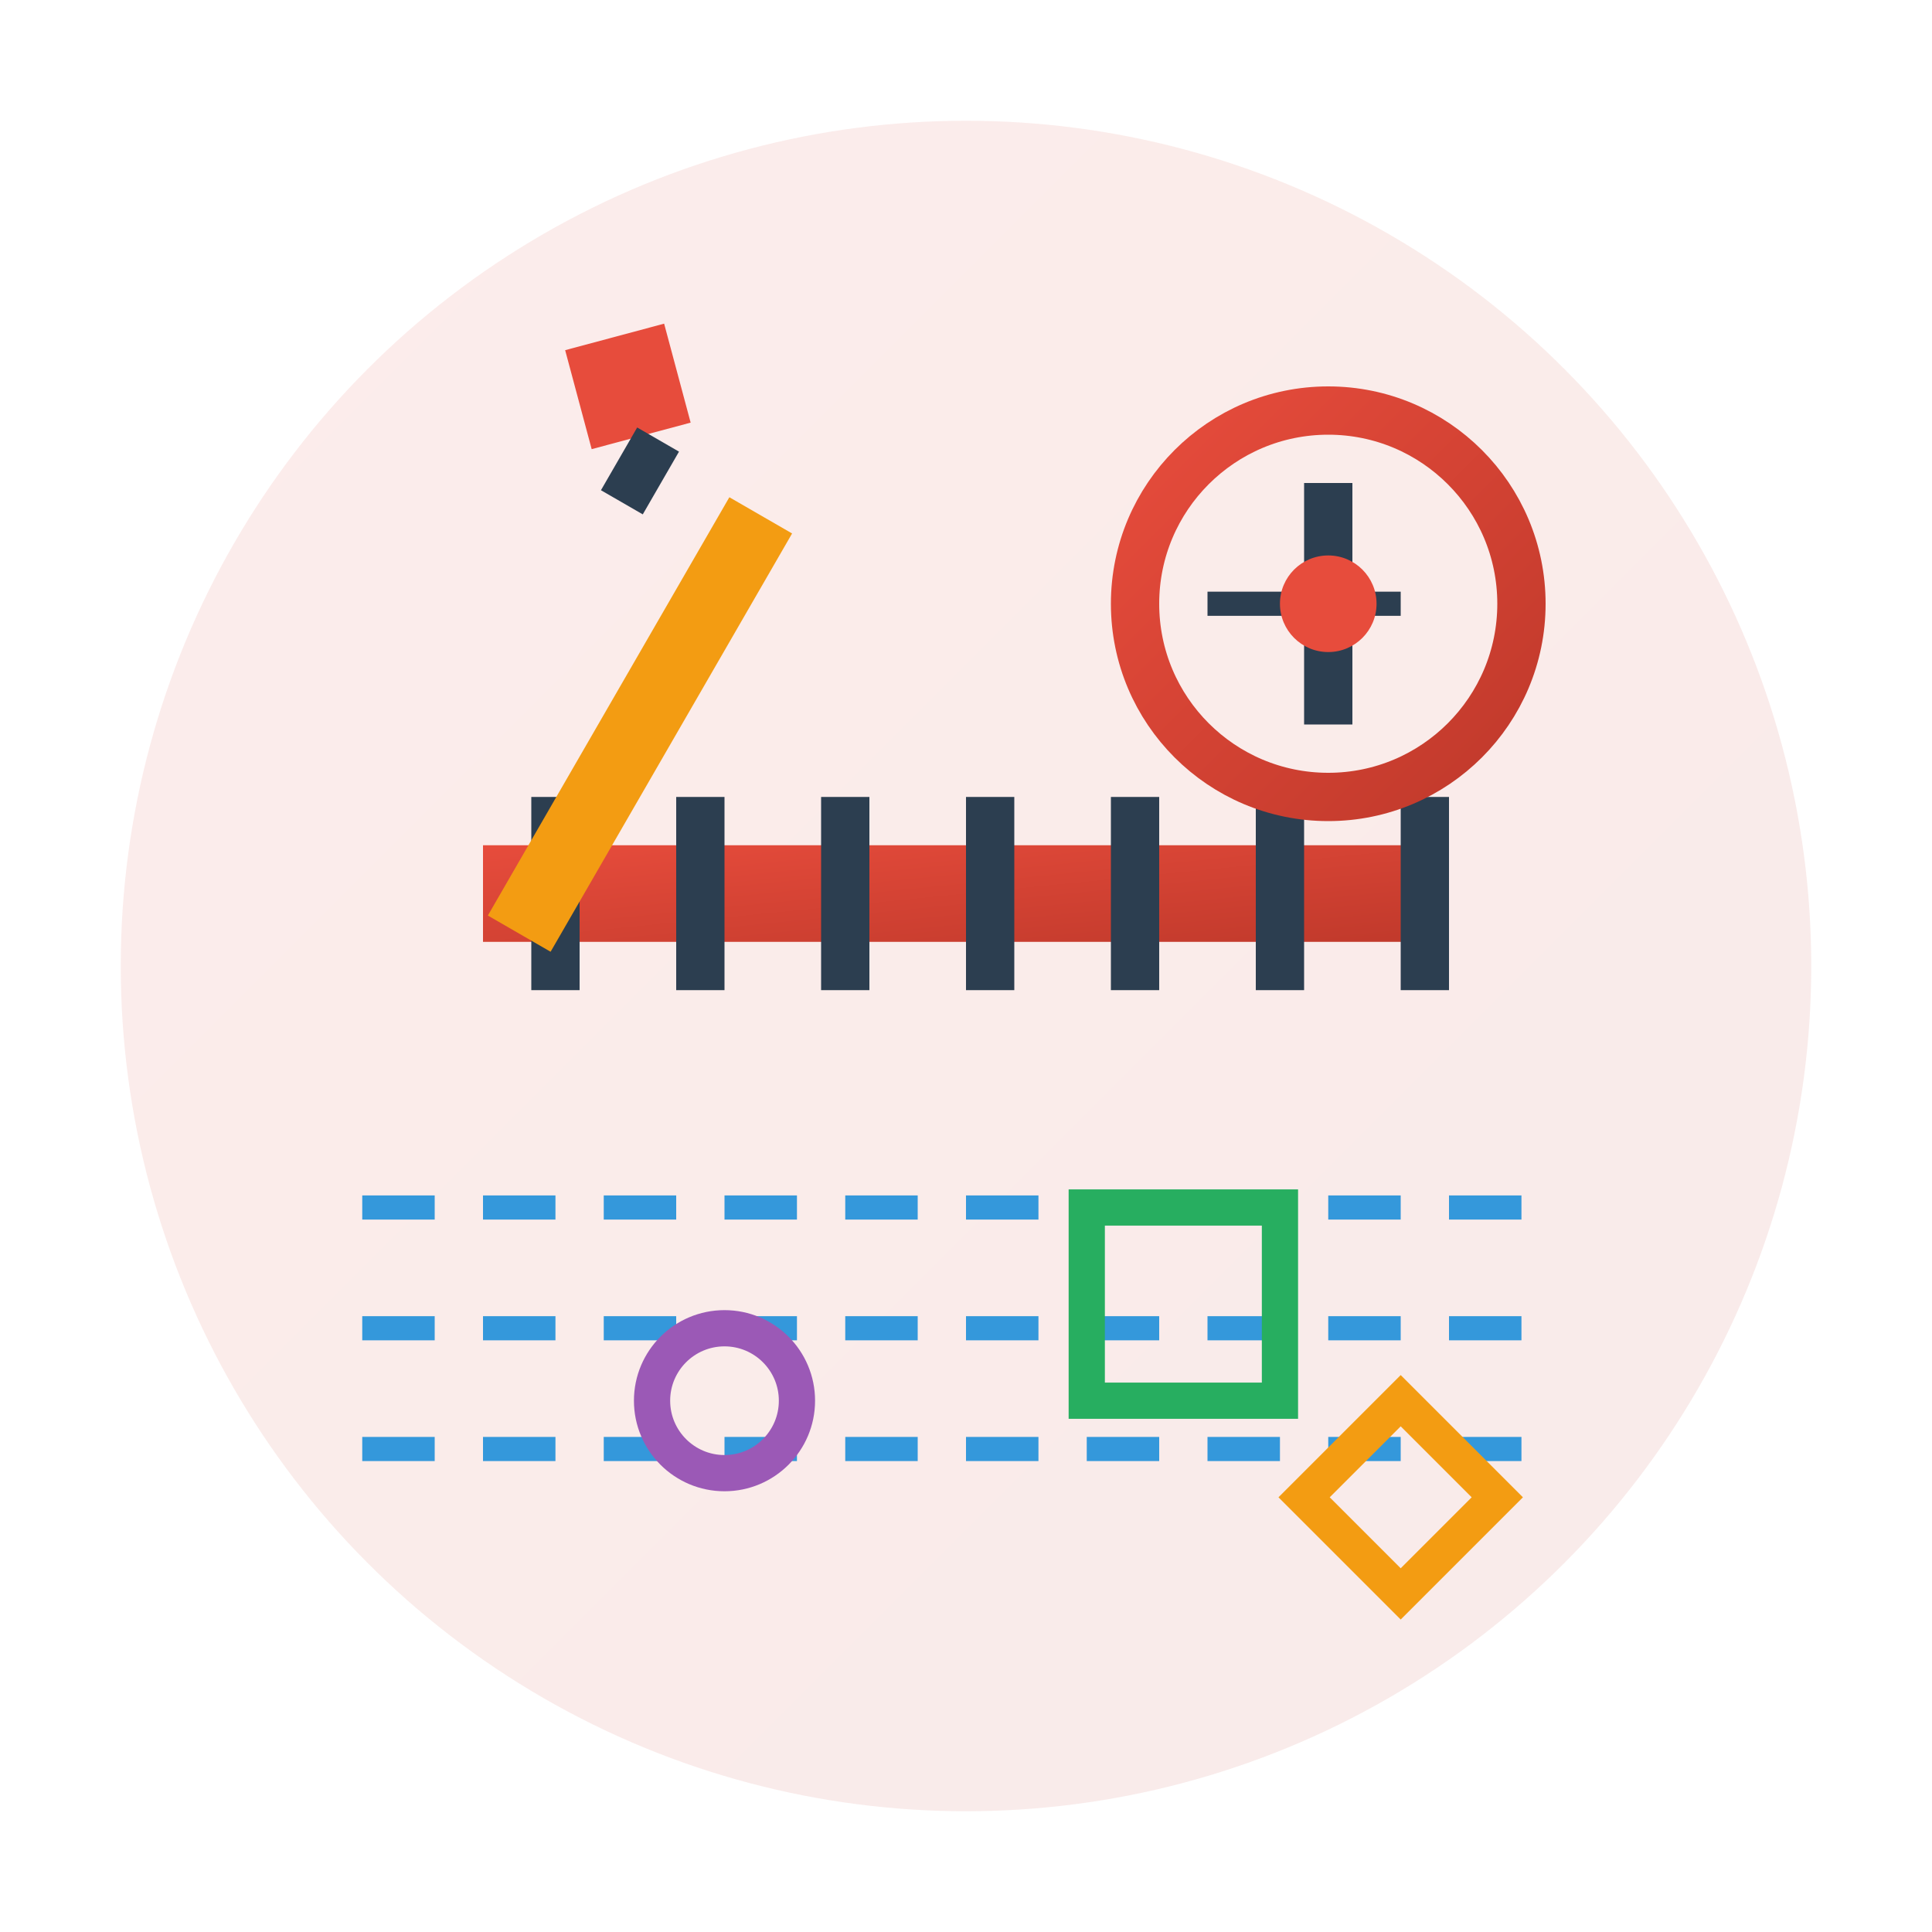 <svg xmlns="http://www.w3.org/2000/svg" viewBox="0 0 80 80" width="80" height="80">
  <defs>
    <linearGradient id="serviceGrad" x1="0%" y1="0%" x2="100%" y2="100%">
      <stop offset="0%" style="stop-color:#e74c3c"/>
      <stop offset="100%" style="stop-color:#c0392b"/>
    </linearGradient>
  </defs>
  
  <!-- Background circle -->
  <circle cx="40" cy="40" r="35" fill="url(#serviceGrad)" opacity="0.1"/>
  
  <!-- Main design tool - ruler -->
  <rect x="20" y="35" width="40" height="4" fill="url(#serviceGrad)"/>
  <rect x="22" y="33" width="2" height="8" fill="#2c3e50"/>
  <rect x="28" y="33" width="2" height="8" fill="#2c3e50"/>
  <rect x="34" y="33" width="2" height="8" fill="#2c3e50"/>
  <rect x="40" y="33" width="2" height="8" fill="#2c3e50"/>
  <rect x="46" y="33" width="2" height="8" fill="#2c3e50"/>
  <rect x="52" y="33" width="2" height="8" fill="#2c3e50"/>
  <rect x="58" y="33" width="2" height="8" fill="#2c3e50"/>
  
  <!-- Pencil -->
  <rect x="25" y="20" width="3" height="20" fill="#f39c12" transform="rotate(30 26.5 30)"/>
  <polygon points="23,16 26,13 29,16 26,19" fill="#e74c3c" transform="rotate(30 26 16)"/>
  <rect x="25.5" y="18" width="2" height="3" fill="#2c3e50" transform="rotate(30 26.5 19.5)"/>
  
  <!-- Compass -->
  <circle cx="55" cy="25" r="8" fill="none" stroke="url(#serviceGrad)" stroke-width="2"/>
  <line x1="55" y1="20" x2="55" y2="30" stroke="#2c3e50" stroke-width="2"/>
  <line x1="50" y1="25" x2="58" y2="25" stroke="#2c3e50" stroke-width="1"/>
  <circle cx="55" cy="25" r="2" fill="#e74c3c"/>
  
  <!-- Blueprint lines -->
  <line x1="15" y1="50" x2="65" y2="50" stroke="#3498db" stroke-width="1" stroke-dasharray="3,2"/>
  <line x1="15" y1="55" x2="65" y2="55" stroke="#3498db" stroke-width="1" stroke-dasharray="3,2"/>
  <line x1="15" y1="60" x2="65" y2="60" stroke="#3498db" stroke-width="1" stroke-dasharray="3,2"/>
  
  <!-- Design elements -->
  <rect x="45" y="50" width="8" height="8" fill="none" stroke="#27ae60" stroke-width="1.5"/>
  <circle cx="30" cy="58" r="3" fill="none" stroke="#9b59b6" stroke-width="1.5"/>
  <polygon points="58,58 62,62 58,66 54,62" fill="none" stroke="#f39c12" stroke-width="1.5"/>
</svg>
